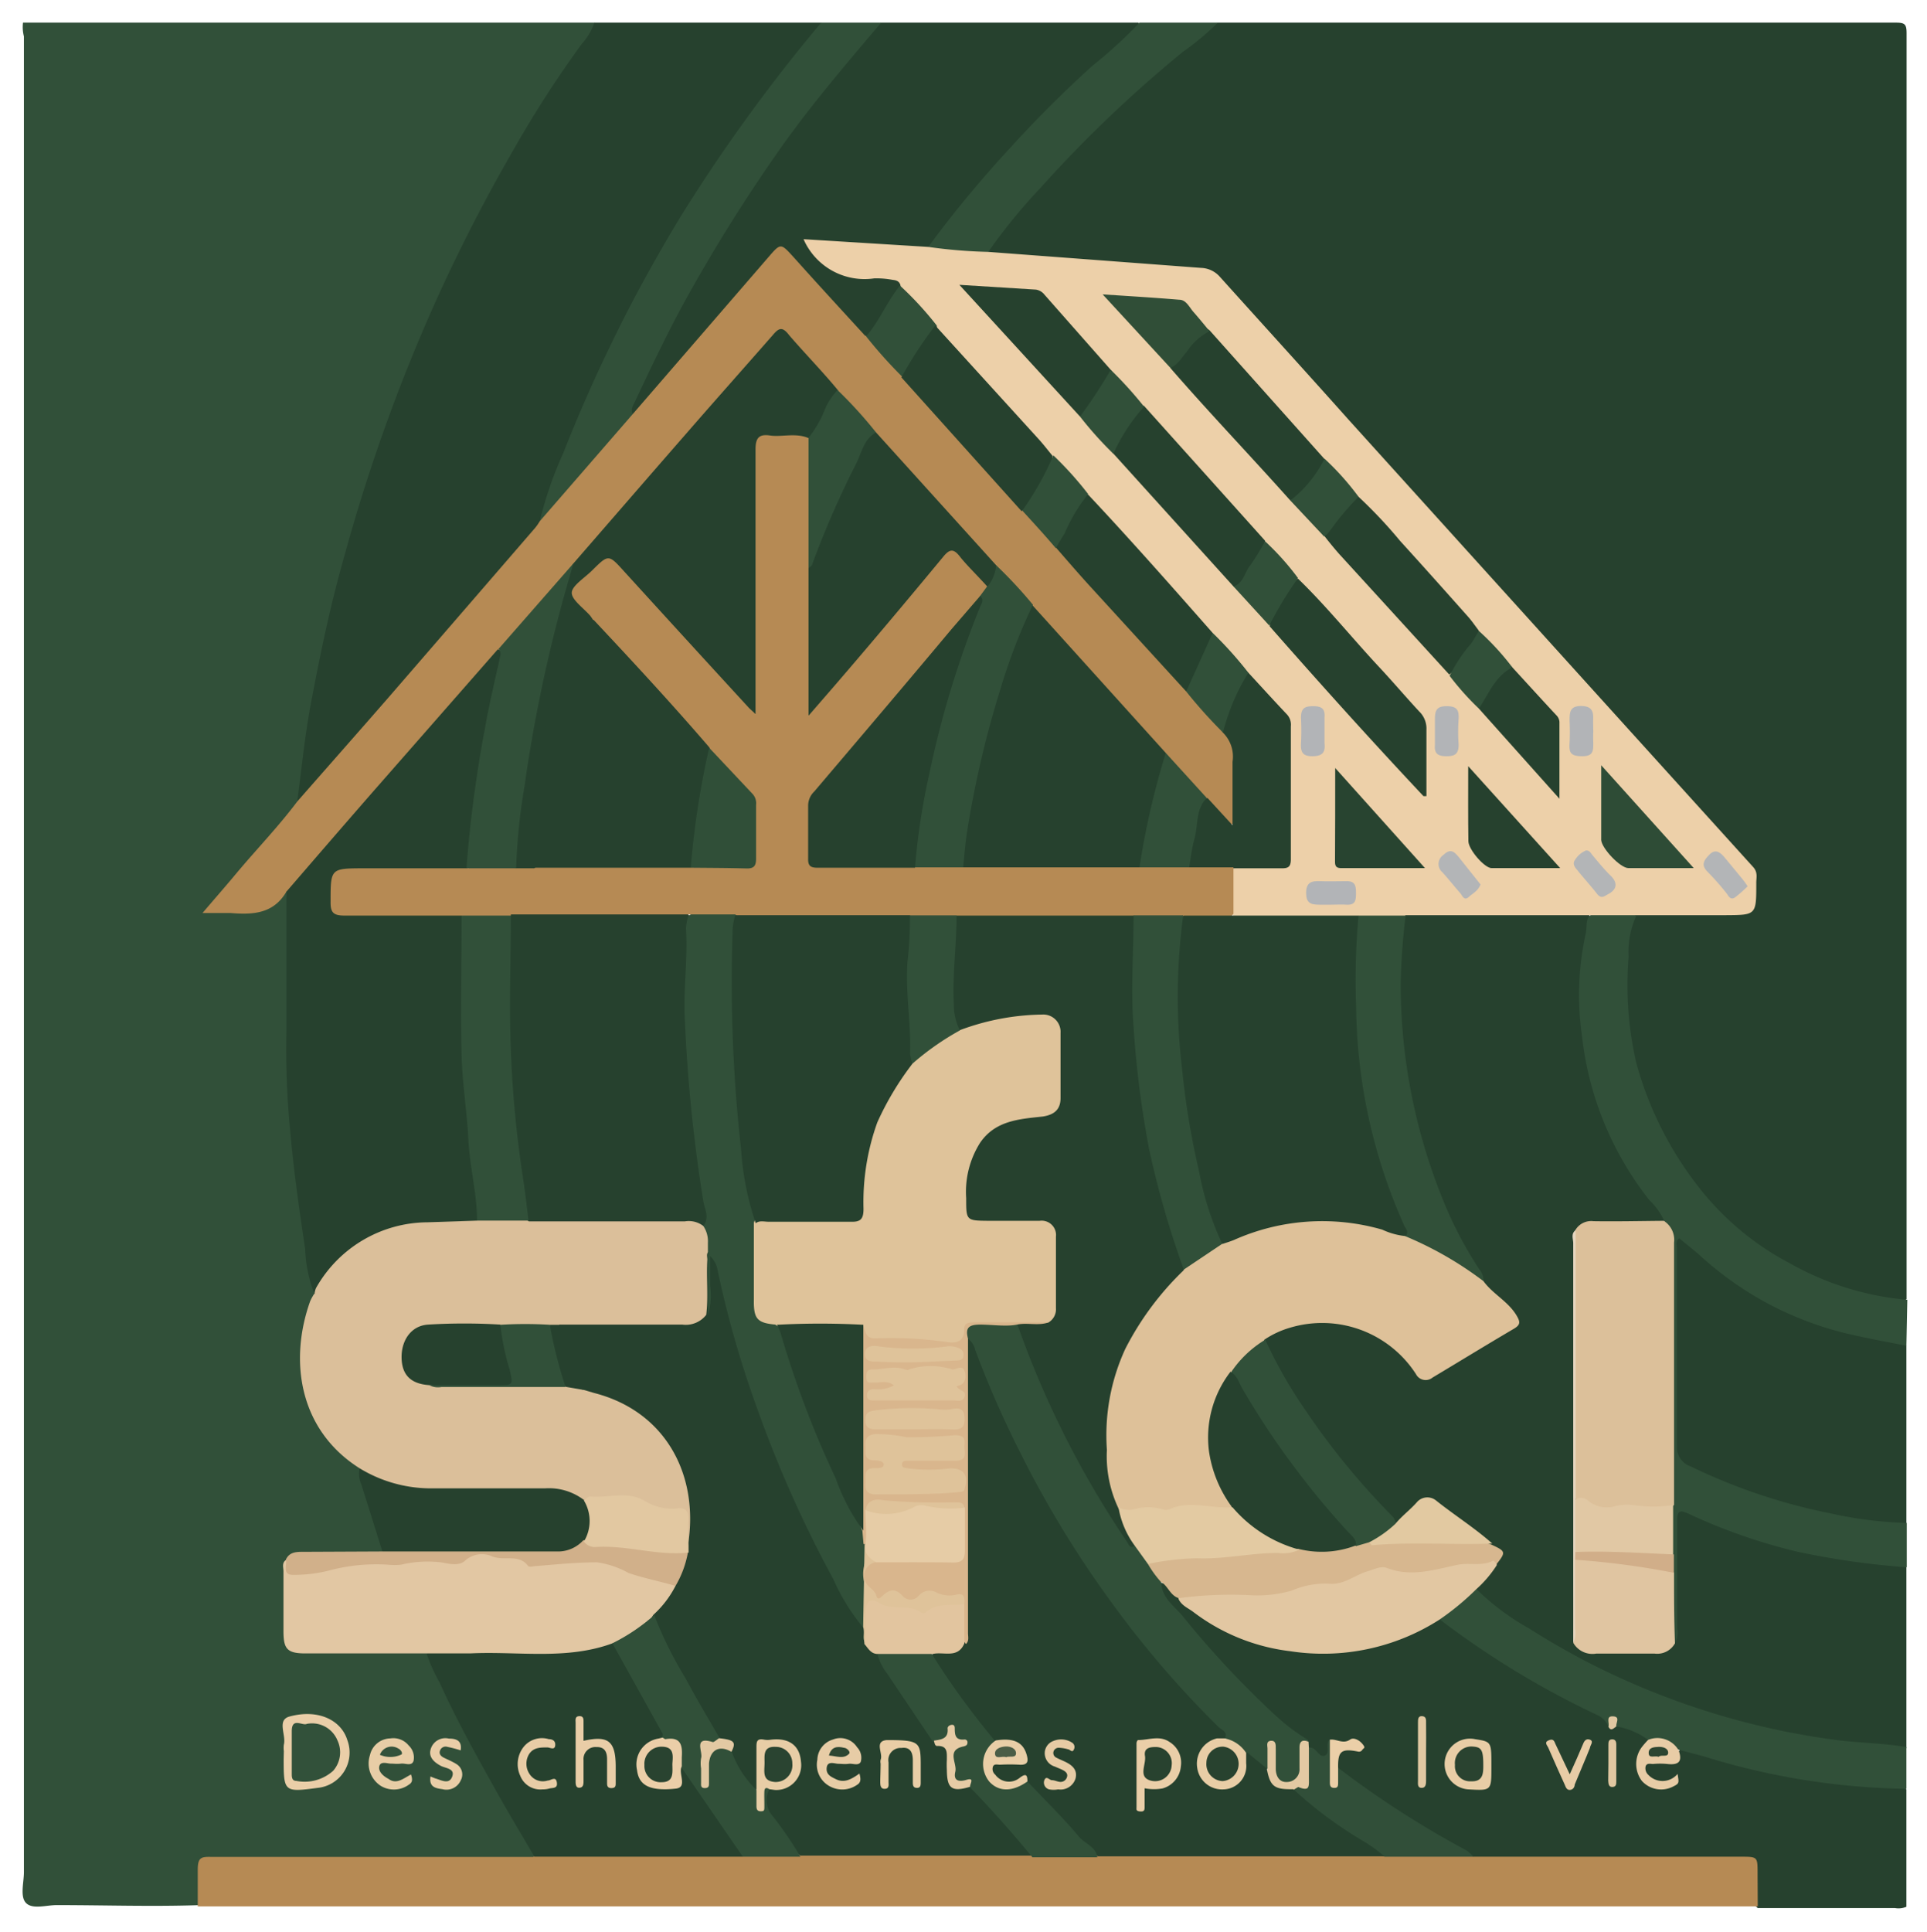 <svg xmlns="http://www.w3.org/2000/svg" viewBox="0 0 104.75 105"><defs><style>.cls-1{fill:#315039;}.cls-2{fill:#26412e;}.cls-3{fill:#b68a54;}.cls-4{fill:#dbbf9a;}.cls-5{fill:#e2c7a3;}.cls-6{fill:#d1b08a;}.cls-7{fill:#eacea8;}.cls-8{fill:#e8cda6;}.cls-9{fill:#e9cda7;}.cls-10{fill:#edd0a9;}.cls-11{fill:#dec199;}.cls-12{fill:#dcc09a;}.cls-13{fill:#e2c7a2;}.cls-14{fill:#d7b78f;}.cls-15{fill:#e0c5a1;}.cls-16{fill:#e2c9a1;}.cls-17{fill:#e6d6c0;}.cls-18{fill:#314f39;}.cls-19{fill:#e8cca6;}.cls-20{fill:#e3c9a3;}.cls-21{fill:#ebcfa8;}.cls-22{fill:#e1c8a2;}.cls-23{fill:#e1c7a1;}.cls-24{fill:#e0c7a1;}.cls-25{fill:#e1c8a4;}.cls-26{fill:#d1ae89;}.cls-27{fill:#e2c8a1;}.cls-28{fill:#ebcea8;}.cls-29{fill:#32513a;}.cls-30{fill:#34523b;}.cls-31{fill:#2e4c36;}.cls-32{fill:#284430;}.cls-33{fill:#304e37;}.cls-34{fill:#b2b4b7;}.cls-35{fill:#b3b5b7;}.cls-36{fill:#e3caa2;}.cls-37{fill:#d9b68d;}.cls-38{fill:#2d4632;}.cls-39{fill:#2a4330;}.cls-40{fill:#e2c59f;}.cls-41{fill:#dfc39a;}.cls-42{fill:#e7cca6;}.cls-43{fill:#e9cda6;}.cls-44{fill:#e6cba5;}.cls-45{fill:#e2c9a3;}.cls-46{fill:#e9cea7;}.cls-47{fill:#304f38;}.cls-48{fill:#294330;}.cls-49{fill:#e6cca6;}.cls-50{fill:#28422f;}.cls-51{fill:#2a4431;}.cls-52{fill:#4b5d46;}</style></defs><g id="Calque_3" data-name="Calque 3"><path class="cls-1" d="M1.25,1.23H32.31c.27.49-.11.81-.34,1.14a79.37,79.37,0,0,0-4.38,6.94A89.11,89.11,0,0,0,20.94,24a94.66,94.66,0,0,0-3.87,15c-.26,1.48-.43,3-.71,4.46a1.52,1.52,0,0,1-.49.91l-4.29,4.95c.62,0,1.2,0,1.78,0a1.61,1.61,0,0,0,1.56-.6c.17-.24.47-.51.83-.16a.78.78,0,0,1,.13.47c-.05,1.65-.06,3.31,0,4.95,0,1.84,0,3.68.12,5.52.13,1.62.3,3.24.47,4.85s.4,3,.65,4.55a4.05,4.05,0,0,0,.16,1.25,1.9,1.9,0,0,1-.21,1,7.56,7.56,0,0,0,.33,5.9,6.27,6.27,0,0,0,1.73,2,1.88,1.88,0,0,1,.58.61c.35,1.23.75,2.45,1.18,3.66.13.36.3.75-.07,1.1a1.33,1.33,0,0,1-.81.16c-1,0-2.11,0-3.16,0-.34,0-.72,0-.92.36a2.22,2.22,0,0,0-.16,1.3c0,.75,0,1.51,0,2.26s.19,1,1,1c1.77,0,3.53,0,5.3,0a2.86,2.86,0,0,1,1.05.09,1.62,1.62,0,0,1,.67.87,94.51,94.51,0,0,0,5.14,9.56c.2.33.48.7,0,1a3.57,3.57,0,0,1-1.26.1h-15c-.26,0-.52,0-.78,0-.5,0-.73.24-.73.74,0,.31,0,.61,0,.92a.86.86,0,0,1-.28.76c-2.6.09-5.2,0-7.8,0-.56,0-1.29.24-1.65-.1s-.13-1.12-.13-1.7q0-49.87,0-99.76A2,2,0,0,1,1.25,1.23Z"/><path class="cls-2" d="M66.2,1.23q18.43,0,36.86,0c.49,0,.58.09.58.58q0,34.39,0,68.79a1,1,0,0,1-1.06.2,17.39,17.39,0,0,1-9.11-4.54,17.92,17.92,0,0,1-5.1-15.73,1.27,1.27,0,0,1,.42-.87,1.91,1.91,0,0,1,1.1-.19h4.68c.51,0,.69-.16.72-.69a2.83,2.83,0,0,0-.85-2.27c-2.52-2.73-5-5.49-7.46-8.25l-5.56-6.14c-2.54-2.83-5.09-5.64-7.63-8.47-1.88-2.08-3.78-4.16-5.65-6.25-.65-.72-1.28-1.46-2-2.12a1.5,1.5,0,0,0-1-.43c-3.57-.31-7.15-.48-10.71-.84a1.33,1.33,0,0,1-.68-.18c-.28-.43,0-.72.26-1a41.19,41.19,0,0,1,3.22-3.76A74,74,0,0,1,64.7,2.15,6.43,6.43,0,0,1,66.2,1.23Z"/><path class="cls-2" d="M103.63,85.19V95a.77.77,0,0,1-.65.19A39.3,39.3,0,0,1,91.77,93a40.76,40.76,0,0,1-11-5.69c-.3-.22-.64-.42-.7-.85.14-.64.73-1,1-1.52s.11-.65-.19-.89c-.92-.74-1.88-1.42-2.81-2.12-.45-.34-.83-.17-1.2.17s-.6.75-1.14.75a6.8,6.8,0,0,1-1.52-1.46,35.86,35.86,0,0,1-5.45-7.71,1.15,1.15,0,0,1-.22-.86,3,3,0,0,1,2.29-1.06A6.23,6.23,0,0,1,77,74.2a.76.76,0,0,0,1.15.2c1.17-.71,2.36-1.38,3.53-2.09.61-.38.62-.57.17-1.11-.28-.32-.61-.59-.91-.89a1.21,1.21,0,0,1-.47-.77,9,9,0,0,0-1-1.61A28.74,28.74,0,0,1,76.16,57.7,26.39,26.39,0,0,1,76,50.94c.07-.48,0-1,.48-1.36a1.33,1.33,0,0,1,.76-.14H85.5a1.38,1.38,0,0,1,.69.11c.47.33.3.81.23,1.23a18.23,18.23,0,0,0,.73,9.32,18.74,18.74,0,0,0,3,5.33c.22.28.55.56.27,1a1.23,1.23,0,0,1-.87.2H86.81c-.4,0-.75.1-.89.53a4.44,4.44,0,0,0-.23,1.53q0,9.53,0,19A3.56,3.56,0,0,0,85.86,89a.72.72,0,0,0,.82.6c1.06,0,2.12,0,3.18,0a.81.81,0,0,0,.86-.49,2.93,2.93,0,0,0,.22-1.24c0-1.65,0-3.3,0-5,0-1,.25-1.17,1.14-.78a33.44,33.44,0,0,0,9.56,2.62c.33,0,.66,0,1,0A1.23,1.23,0,0,1,103.63,85.19Z"/><path class="cls-2" d="M16.16,43.54c.24-1.77.41-3.55.74-5.3C17.42,35.46,18,32.7,18.78,30a95.43,95.43,0,0,1,3.84-11.16A91.13,91.13,0,0,1,27.88,8.2a59.41,59.41,0,0,1,3.75-5.82,3.34,3.34,0,0,0,.68-1.15H44.64c.12.57-.34.85-.62,1.19-1.88,2.31-3.68,4.67-5.32,7.15A82.63,82.63,0,0,0,29.93,27.2a4.61,4.61,0,0,0-.4,1.13A8,8,0,0,1,28,30.4Q23,36.12,18.06,41.84c-.44.5-.93.94-1.36,1.45A.53.53,0,0,1,16.16,43.54Z"/><path class="cls-2" d="M103.63,97.25v6.38a1.09,1.09,0,0,1-.62.07c-2.48,0-5,0-7.46,0-.45-.36-.28-.87-.3-1.32,0-1-.07-1.11-1.14-1.11H81.67a10,10,0,0,1-1.34,0,45.85,45.85,0,0,1-7-4.32,3.53,3.53,0,0,1-.71-.68c-.19-.85,0-1.19.86-1.43a2.75,2.75,0,0,0-.93.26c-.54.81-.54.81-1.45.06a2.6,2.6,0,0,1-.25-.31,41.13,41.13,0,0,1-7.5-7.7c-.23-.29-.74-.61-.26-1.12.56,0,.77.57,1.17.85a11.81,11.81,0,0,0,8,2.77,10.66,10.66,0,0,0,5-1.33,2.34,2.34,0,0,1,.91-.37,1.72,1.72,0,0,1,1,.43,42.8,42.8,0,0,0,7.3,4.43,3.85,3.85,0,0,1,1.18.78.53.53,0,0,0,.44.11c.63.15,1.3.21,1.64.88,0,.36-.3.55-.39.88-.27,1,.15,1.62,1.15,1.63a1.06,1.06,0,0,1-.86-.29.67.67,0,0,1-.26-.75.51.51,0,0,1,.62-.35A1.4,1.4,0,0,0,91.38,95a7.11,7.11,0,0,1,2.46.51,37.56,37.56,0,0,0,7.2,1.32c.65,0,1.31.15,2,.14A.79.79,0,0,1,103.63,97.25Z"/><path class="cls-2" d="M47.9,1.23h14c.12.51-.29.71-.57,1-1.54,1.35-3.1,2.69-4.53,4.16a80.1,80.1,0,0,0-5.62,6.45,2.5,2.5,0,0,1-.85.83,14,14,0,0,1-3.23-.13,22.82,22.82,0,0,1-2.85-.24,2.75,2.75,0,0,0,2.49,1.58,7.7,7.7,0,0,1,1.27,0c.39.06.81.1,1,.56a6.15,6.15,0,0,1-1.9,2.92c-.47,0-.73-.3-1-.59-1-1.17-2.09-2.3-3.12-3.47-.54-.62-.61-.63-1.12,0-2.25,2.67-4.61,5.24-6.88,7.89-.17.19-.33.41-.63.41-.44-.32-.17-.68,0-1a69,69,0,0,1,3.43-6.75A80.17,80.17,0,0,1,44.63,4.7c.83-1,1.69-2,2.57-3A3.38,3.38,0,0,1,47.9,1.23Z"/><path class="cls-2" d="M103.63,73.14v9.64a1.13,1.13,0,0,1-1,.27,33.46,33.46,0,0,1-10.64-3,1.54,1.54,0,0,1-1-1.58c0-3.44,0-6.89,0-10.34a4.17,4.17,0,0,1,0-.5c.06-.5.28-.63.71-.36a8.13,8.13,0,0,1,1,.83,17.65,17.65,0,0,0,6.93,3.83,25.88,25.88,0,0,0,3.38.78A.77.77,0,0,1,103.63,73.14Z"/><path class="cls-1" d="M103.63,73.14c-.9-.18-1.8-.34-2.69-.54a18.12,18.12,0,0,1-8.46-4.3c-.38-.35-.79-.66-1.2-1-.22.17-.12.4-.12.59,0,3.57,0,7.13,0,10.7a1.09,1.09,0,0,0,.75,1.11,31.53,31.53,0,0,0,7.55,2.54,21.84,21.84,0,0,0,4.19.53v2.41a43.94,43.94,0,0,1-5.92-.84,31,31,0,0,1-5.92-2.06c-.57-.27-.64-.12-.64.4,0,1.93,0,3.86,0,5.8a1.3,1.3,0,0,1-.11.82.75.75,0,0,1-.32-.74c0-1,0-2,0-3a7.79,7.79,0,0,1,0-1.08,20,20,0,0,1,0-2.68c-.09-2.19,0-4.38,0-6.57,0-1.82,0-3.63,0-5.45a10.32,10.32,0,0,0-.27-3.41,3.54,3.54,0,0,0-.81-1.14A17.49,17.49,0,0,1,86,56.32a15.37,15.37,0,0,1,.19-5.53c.09-.34,0-.71.19-1a2.52,2.52,0,0,1,2.56,0,4.69,4.69,0,0,0-.41,2.2,18.89,18.89,0,0,0,.41,5.75,19.09,19.09,0,0,0,3.74,7.2,15.28,15.28,0,0,0,4.58,3.7,15.73,15.73,0,0,0,6.42,2Z"/><path class="cls-1" d="M47.9,1.23c-2,2.36-4,4.69-5.76,7.24a88.89,88.89,0,0,0-5.06,8.17c-.92,1.7-1.75,3.45-2.57,5.2-.09.2-.25.41-.11.66s-.08.52-.25.72c-1.35,1.58-2.71,3.14-4.06,4.71-.2.22-.38.51-.75.4a21.13,21.13,0,0,1,1.28-3.71,83.53,83.53,0,0,1,6.44-12.95A91.37,91.37,0,0,1,44.64,1.23Z"/><path class="cls-1" d="M89.59,94.56a4,4,0,0,0-1.73-.73c-.15-.12-.29,0-.43,0a1.17,1.17,0,0,0-.56-.6A47.24,47.24,0,0,1,78.25,88c.22-.75,1-1,1.46-1.51.12-.13.29-.33.53-.14a13.27,13.27,0,0,0,2.86,2.14,40.15,40.15,0,0,0,7.38,3.71,41.13,41.13,0,0,0,9.29,2.36c1.29.17,2.58.17,3.86.39v2.27a38.8,38.8,0,0,1-11-1.76l-1.37-.36A10.48,10.48,0,0,0,89.59,94.56Z"/><path class="cls-1" d="M50.46,13.42A61.71,61.71,0,0,1,54.9,8.05a63.54,63.54,0,0,1,4.5-4.49,24.36,24.36,0,0,0,2.54-2.33H66.2a14.26,14.26,0,0,1-1.89,1.58,69.29,69.29,0,0,0-7.74,7.39,30.77,30.77,0,0,0-2.85,3.49.21.21,0,0,1,0,.06A4.21,4.21,0,0,1,50.46,13.42Z"/><path class="cls-3" d="M29.34,28.33,34.4,22.5,41.75,14c.7-.81.68-.8,1.41,0,1.27,1.42,2.57,2.83,3.86,4.24.69.22,1,.87,1.5,1.31.26.23.42.55.67.8,2.2,2.38,4.4,4.76,6.51,7.22.68.61,1.23,1.34,1.86,2l4.51,5c.86.95,1.7,1.9,2.57,2.83q1,1.2,2.13,2.34a1.82,1.82,0,0,1,.57,1.46c0,.94,0,1.87,0,2.81,0,.31,0,.65-.34.78s-.52-.13-.72-.32a3.7,3.7,0,0,1-.73-.85c-.77-.85-1.54-1.71-2.33-2.55-2-2.24-4-4.42-6-6.66A15.39,15.39,0,0,1,56,33c-.68-.7-1.29-1.46-2-2.15-2.16-2.41-4.37-4.78-6.49-7.23-.76-.74-1.42-1.56-2.15-2.32l-2.47-2.73c-.34-.38-.55-.37-.89,0l-6.85,7.83c-1.26,1.44-2.51,2.88-3.79,4.3s-2.33,2.66-3.48,4a8,8,0,0,1-.64.66C25.08,38,22.84,40.47,20.63,43c-1.46,1.67-2.9,3.35-4.39,5-.19.2-.34.47-.67.46-.71,1.22-1.85,1.26-3.05,1.16-.45,0-.89,0-1.51,0,.68-.8,1.28-1.48,1.86-2.18,1.09-1.3,2.27-2.52,3.29-3.88,1.64-1.87,3.29-3.74,4.93-5.62q4-4.62,8-9.25A3,3,0,0,0,29.34,28.33Z"/><path class="cls-4" d="M19.55,79.8c-3.31-2.09-3.84-5.86-2.69-9.08a2.61,2.61,0,0,1,.24-.43.88.88,0,0,1,.12-.8,6.74,6.74,0,0,1,5.24-3.28,16.56,16.56,0,0,1,3.59-.14,22.77,22.77,0,0,1,2.74,0c2.85-.08,5.69,0,8.53,0a1.36,1.36,0,0,1,1.06.45,1.18,1.18,0,0,1,.31,1c-.14,1.31,0,2.62-.09,3.93a1.16,1.16,0,0,1-1.19.82c-2.29,0-4.58.07-6.87,0-.22,0-.44,0-.66,0a14.48,14.48,0,0,1-2.55,0c-1.2.07-2.39,0-3.59,0s-1.57.45-1.62,1.35.39,1.21,1.43,1.4a17.53,17.53,0,0,0,4.34.13c.92,0,1.83-.07,2.74,0,.38-.08.73.15,1.11.13a7.49,7.49,0,0,1,4.6,2.66,8,8,0,0,1,1.48,5.4c0,.26,0,.58-.44.59-.32-.29-.26-.69-.25-1.05s-.16-.67-.62-.66a2.25,2.25,0,0,1-1-.24,6.67,6.67,0,0,0-3.85-.34,6.58,6.58,0,0,0-3-.41h-5a8.52,8.52,0,0,1-3.23-.66A1.31,1.31,0,0,1,19.55,79.8Z"/><path class="cls-3" d="M95.55,103.61l-.78,0H11.53l-.78,0c0-.66,0-1.33,0-2s.2-.7.73-.69H23l6,0c.31-.34.73-.28,1.13-.27,3.32,0,6.64-.06,10,0a.78.78,0,0,0,.21,0q1.59,0,3.18,0c3.06-.09,6.12,0,9.18,0,1.13,0,2.26,0,3.39,0s2.39,0,3.59,0,2.45,0,3.68,0c3.42,0,6.84,0,10.26,0a6.2,6.2,0,0,0,1.61,0c1.23,0,2.46,0,3.68,0a3.12,3.12,0,0,1,1.17.26l14.55,0c.91,0,.91,0,.91.9Z"/><path class="cls-2" d="M25.93,66.34l-2.69.09A7,7,0,0,0,17.18,70a.94.94,0,0,0-.08.34,7.45,7.45,0,0,1-.51-2.46c-.33-2.18-.64-4.37-.83-6.56A46.68,46.68,0,0,1,15.57,56c0-2.4,0-4.79,0-7.19a2.11,2.11,0,0,0,0-.35c1.57-1.82,3.14-3.64,4.73-5.46l6.76-7.71c.53.19.32.62.26.94-.22,1.16-.5,2.3-.71,3.46-.37,2-.58,3.95-.83,5.93a3.05,3.05,0,0,1-.41,1.69,1.57,1.57,0,0,1-1,.19H19.2c-.82,0-.91.12-.91,1s.09,1,.9,1c1.65,0,3.29,0,4.94,0a1.39,1.39,0,0,1,1,.23,1.45,1.45,0,0,1,.23,1c0,1.68,0,3.36,0,5a60.3,60.3,0,0,0,.67,8.38c.06.42.08.84.15,1.26A1,1,0,0,1,25.93,66.34Z"/><path class="cls-2" d="M40.38,100.91H29.05c-.72-1.24-1.46-2.46-2.16-3.72-1.05-1.88-2.1-3.77-3-5.76a8.52,8.52,0,0,1-.69-1.54c.24-.36.62-.31,1-.31,1.6,0,3.2,0,4.8,0a14.25,14.25,0,0,0,4.11-.5.93.93,0,0,1,.74.58c.69,1.38,1.49,2.71,2.22,4.07.13.25.26.51,0,.78s-.38.17-.58.26a1.18,1.18,0,1,0,1.05,2.11.37.37,0,0,0,.21-.33c0-.21,0-.43.17-.6.43-.13.6.22.76.48.71,1.22,1.58,2.34,2.37,3.51C40.26,100.23,40.53,100.51,40.38,100.91Z"/><path class="cls-5" d="M33.3,89.31c-2.52.93-5.16.42-7.74.55-.77,0-1.55,0-2.33,0l-6.63,0c-1,0-1.19-.25-1.19-1.21s0-2.17,0-3.25c0-.22-.11-.48.17-.64a1.09,1.09,0,0,0,1.27.41,15.87,15.87,0,0,1,3.54-.48c1.39.08,2.77-.28,4.15-.07a1.59,1.59,0,0,0,.93-.21,2.27,2.27,0,0,1,1.79,0,.86.86,0,0,0,.81,0,.33.33,0,0,1,.4,0,2.46,2.46,0,0,0,2.28.25,7.66,7.66,0,0,1,3.92.64,9.16,9.16,0,0,0,1.42.41,1,1,0,0,1,.69.31c.15.89-.52,1.33-1,1.86-.48.32-.82.8-1.34,1.08A2,2,0,0,1,33.3,89.31Z"/><path class="cls-2" d="M19.55,79.8a7.45,7.45,0,0,0,3.79,1.09c2.09,0,4.19,0,6.29,0a3.14,3.14,0,0,1,2.11.63,1.44,1.44,0,0,1,.44,1.85,2.85,2.85,0,0,1-.37.6,1.69,1.69,0,0,1-1.48.67,17.3,17.3,0,0,0-1.86-.11c-1.11.06-2.23-.43-3.32.08a1.18,1.18,0,0,1-.56,0c-.94-.07-1.88,0-2.81,0-.35,0-.73.06-1-.31l-1.14-3.63A1.37,1.37,0,0,1,19.55,79.8Z"/><path class="cls-6" d="M20.82,84.32l9.59,0a1.86,1.86,0,0,0,1.3-.61,13.07,13.07,0,0,1,3.36.24,5.54,5.54,0,0,0,1.41.07,1.52,1.52,0,0,1,.89.17,1.53,1.53,0,0,1-.66,2c-.84-.25-1.7-.41-2.54-.7a5,5,0,0,0-1.71-.58c-1.09,0-2.18.11-3.28.2-.17,0-.37.08-.47,0-.51-.69-1.33-.24-2-.54a1.36,1.36,0,0,0-1.45.27c-.31.27-.83.16-1.23.08a6.18,6.18,0,0,0-2.23.12,3.29,3.29,0,0,1-.7,0,9.87,9.87,0,0,0-3.19.31,7.62,7.62,0,0,1-2,.24c-.57,0-.3-.52-.37-.83.18-.38.5-.42.88-.42Z"/><path class="cls-7" d="M15.43,95.17a1.36,1.36,0,0,1,0-.35c.14-.52-.4-1.34.31-1.53,1.54-.42,2.8.18,3.14,1.28a1.93,1.93,0,0,1-1.62,2.6c-1.81.24-1.84.22-1.84-1.57Z"/><path class="cls-8" d="M22.34,96.44c.09.26.09.43-.11.55a1.38,1.38,0,0,1-1.53.07,1.45,1.45,0,0,1-.59-1.67,1.16,1.16,0,0,1,1.11-.91,1.07,1.07,0,0,1,1,.39.89.89,0,0,1,.26.83c-.1.31-.45.12-.68.15s-.38,0-.56,0-.55-.15-.62.14.21.54.5.69C21.55,97,21.92,96.66,22.34,96.44Z"/><path class="cls-9" d="M23.4,96.55l.25.1c.33.09.76.36.93-.09s-.36-.45-.62-.59-.67-.41-.56-.86a.83.83,0,0,1,1-.62c.32,0,.74.06.64.64a6.38,6.38,0,0,0-.72-.19.32.32,0,0,0-.4.2c-.07.19.05.31.21.39s.47.21.69.35a.66.66,0,0,1,.23.87.85.85,0,0,1-1,.49C23.7,97.19,23.31,97.14,23.4,96.55Z"/><path class="cls-10" d="M50.46,13.42a27.38,27.38,0,0,0,3.26.27l11.57.87a1.42,1.42,0,0,1,1,.46c2.34,2.6,4.69,5.18,7,7.77q11,12.17,22,24.32c.29.31.17.61.18.91,0,1.72,0,1.71-1.7,1.72l-5,0H76.41c-.45.43-1,.24-1.53.27a7.37,7.37,0,0,1-1,0c-2,.08-4.06,0-6.09,0a1,1,0,0,1-.73-.21,3.59,3.59,0,0,1-.11-2.58c.36-.47.89-.34,1.37-.35,1.76,0,1.6.15,1.6-1.59s0-3.54,0-5.3a2,2,0,0,0-.54-1.4,16.87,16.87,0,0,1-1.52-1.75c-.68-.76-1.34-1.55-2-2.28C63.52,32,61.25,29.52,59,27c-.59-.72-1.25-1.39-1.87-2.1-2.11-2.36-4.27-4.69-6.35-7.08-.59-.53-1-1.2-1.6-1.74a1.1,1.1,0,0,1-.23-.57c-.06-.23-.23-.28-.43-.3a4.69,4.69,0,0,0-1-.08A3.62,3.62,0,0,1,43.68,13Z"/><path class="cls-11" d="M80.64,69.63c.51.7,1.33,1.09,1.79,1.85.23.38.22.53-.16.75-1.48.87-2.93,1.76-4.4,2.64a.59.59,0,0,1-.9-.19,6.07,6.07,0,0,0-6.85-2.52,5,5,0,0,0-1.39.65,1.31,1.31,0,0,1-.59.77A6,6,0,0,0,67,74.74a15,15,0,0,0-.67,1.4,5.57,5.57,0,0,0,.39,4.9c.16.29.45.57.19,1a1.24,1.24,0,0,1-.88.14c-1.54-.07-3.05.17-4.58.19a1.47,1.47,0,0,1-.73-.21,1.44,1.44,0,0,1-.57-1A14.83,14.83,0,0,1,60,76a11.7,11.7,0,0,1,2.84-5.84,8.88,8.88,0,0,1,1.28-1.32,15.73,15.73,0,0,1,2.37-1.49,9.88,9.88,0,0,1,3.61-1.17,12.07,12.07,0,0,1,5.24.36,5.13,5.13,0,0,1,1,.39A11.52,11.52,0,0,1,80,68.83,2.4,2.4,0,0,1,80.64,69.63Z"/><path class="cls-12" d="M90.44,66.35A1.22,1.22,0,0,1,91,67.53c0,4.75,0,9.51,0,14.26a1.53,1.53,0,0,1-1.44.38,6.3,6.3,0,0,0-1.89,0,2.46,2.46,0,0,1-2.12-.81V67.5a1.09,1.09,0,0,1,.07-.62,1,1,0,0,1,1-.51C87.89,66.39,89.16,66.36,90.44,66.35Z"/><path class="cls-1" d="M80.64,69.63a19.22,19.22,0,0,0-4.24-2.44,12.39,12.39,0,0,1-1.64-3.88,35.14,35.14,0,0,1-1.32-12.24,1.76,1.76,0,0,1,.41-1.31h2.56a35.79,35.79,0,0,0-.27,3.72,31.22,31.22,0,0,0,2.41,12,21.56,21.56,0,0,0,1.85,3.49A.94.94,0,0,1,80.64,69.63Z"/><path class="cls-13" d="M80.24,86.38a14.29,14.29,0,0,1-2,1.65,11.73,11.73,0,0,1-8.11,1.71,10.82,10.82,0,0,1-5.26-2.13c-.29-.22-.65-.35-.81-.72.06-.42.41-.42.7-.41,1.2,0,2.4-.15,3.6,0,1,.1,2-.43,3-.52A9.54,9.54,0,0,0,74.56,85,1.11,1.11,0,0,1,75.4,85a6.58,6.58,0,0,0,3.68-.14c.61-.13,1.22,0,1.82-.18a.36.36,0,0,1,.46.39A6.29,6.29,0,0,1,80.24,86.38Z"/><path class="cls-14" d="M81.36,85c-.06-.06-.17-.2-.19-.18-.61.32-1.27.1-1.91.22-1.26.26-2.54.69-3.86.18-.32-.13-.69.07-1,.16-.73.19-1.32.78-2.19.69a4.55,4.55,0,0,0-2,.38,6.71,6.71,0,0,1-2.22.25,21.3,21.3,0,0,0-3.91.16c-.46-.14-.58-.64-.94-.87-.56-.17-.93-.46-.74-1.12a6.36,6.36,0,0,1,2.79-.49,5.9,5.9,0,0,0,1.11,0,21.73,21.73,0,0,1,3.23-.22,6,6,0,0,0,1-.15,8.68,8.68,0,0,0,3-.16c.32,0,.61-.26,1-.17,1.67-.06,3.34,0,5,0a3.77,3.77,0,0,1,1.59.29C81.85,84.31,81.86,84.36,81.36,85Z"/><path class="cls-1" d="M74.43,83.82l-.72.21a14.65,14.65,0,0,1-2.47-2.69,43.52,43.52,0,0,1-4-5.94,1.65,1.65,0,0,1-.3-.85,5.88,5.88,0,0,1,1.84-1.74,25,25,0,0,0,2.2,3.86,39.9,39.9,0,0,0,4.75,5.78,1.33,1.33,0,0,1,.17.38C75.71,83.64,75.06,83.72,74.43,83.82Z"/><path class="cls-15" d="M91,85.48c0,1.28,0,2.55.05,3.83a1.1,1.1,0,0,1-1.11.56c-1.06,0-2.12,0-3.17,0a1.2,1.2,0,0,1-1.24-.57c.07-1.49,0-3,0-4.47a.44.44,0,0,1,.47-.24A32.74,32.74,0,0,1,90.1,85,1.29,1.29,0,0,1,91,85.48Z"/><path class="cls-16" d="M74.43,83.82a6.35,6.35,0,0,0,1.42-1c.36-.44.83-.78,1.2-1.21a.75.75,0,0,1,1-.07c1,.8,2.1,1.49,3.07,2.35-2.18.08-4.36-.1-6.53.09C74.56,84,74.49,83.88,74.43,83.82Z"/><path class="cls-17" d="M85.62,84.77v3.77a1.32,1.32,0,0,1-.1.76c0-3,0-6,0-9q0-6.36,0-12.73c0-.23-.14-.52.13-.71q0,7.31,0,14.62a.7.7,0,0,1,.28.61,11.23,11.23,0,0,1-.06,2.17A.75.75,0,0,1,85.62,84.77Z"/><path class="cls-1" d="M62.4,85a5.8,5.8,0,0,0,.73,1c0,.84.73,1.3,1.19,1.87a51.2,51.2,0,0,0,5.09,5.43,10.67,10.67,0,0,0,1.72,1.28c-.26.16-.26.42-.26.69a4.08,4.08,0,0,1,0,.92.83.83,0,0,1-.93.77.82.82,0,0,1-.79-.85,4.64,4.64,0,0,1,0-.53.7.7,0,0,1-.1.47c-.33.26-.57,0-.82-.14s-.31-.36-.53-.46a5.6,5.6,0,0,0-1.16-1c-.11-.3-.39-.46-.61-.67A56.85,56.85,0,0,1,55.65,79.93a37.59,37.59,0,0,1-2.88-6.6c-.09-.3-.38-.49-.38-.83,0-.52.25-.71.74-.71.66,0,1.31,0,2,0,.4.11.51.46.63.79a52.65,52.65,0,0,0,4.54,9.11c.31.5.57,1,.89,1.53a1.5,1.5,0,0,0,.61.66C62.11,84.22,62.47,84.51,62.4,85Z"/><path class="cls-18" d="M80.09,100.91H75.26a19.15,19.15,0,0,1-4.78-3.13.55.55,0,0,1-.24-.62,1.28,1.28,0,0,0,.65-1.43.74.74,0,0,1,.26-.75h.07c.35,0,.48.57.8.43s0-.63.26-.87c.36.28.26.66.23,1s0,.56,0,.84c0-.13.09-.25.23-.3a52.11,52.11,0,0,0,7,4.5A2.63,2.63,0,0,1,80.09,100.91Z"/><path class="cls-19" d="M89.59,94.56a1.33,1.33,0,0,1,1.66.57c.22.61,0,.81-.62.74a4,4,0,0,0-.77,0c-.15,0-.36-.07-.41.15a.49.49,0,0,0,.16.45,1.06,1.06,0,0,0,1.58-.06c.09.52.09.52-.27.7a1.41,1.41,0,0,1-1.67-.32,1.53,1.53,0,0,1,0-1.84A4.78,4.78,0,0,1,89.59,94.56Z"/><path class="cls-8" d="M81.07,95.92v.15c0,1.25,0,1.25-1.25,1.18a1.38,1.38,0,1,1,.36-2.73C81.07,94.66,81.07,94.66,81.07,95.92Z"/><path class="cls-20" d="M71.15,95c0,.52,0,1,0,1.55s.07.83-.58.57c0,0-.15.09-.23.14-.4.4-.81.26-1.18,0s-.58-.63-.26-1.09c0-.37,0-.75,0-1.13,0-.16-.09-.42.2-.43s.24.28.25.46c0,.35,0,.71,0,1.06s.16.74.6.72a.69.69,0,0,0,.69-.74c0-.38,0-.76,0-1.13s.18-.44.49-.32Z"/><path class="cls-19" d="M85.33,96.43c.29-.64.5-1.11.7-1.59.07-.19.17-.38.4-.29s0,.32,0,.44c-.26.66-.55,1.31-.83,2,0,.13-.09.28-.26.29s-.23-.15-.28-.28c-.3-.66-.6-1.33-.89-2-.05-.13-.25-.3,0-.41s.31,0,.39.21Z"/><path class="cls-21" d="M72.74,96.11c0,.24,0,.47,0,.71s0,.36-.23.35-.22-.19-.22-.36c0-.75,0-1.51,0-2.26.36-.06.7.26,1.09,0,.18-.14.49,0,.68.23s.08.21,0,.31a.21.21,0,0,1-.22.11C72.88,95,72.72,95.2,72.74,96.11Z"/><path class="cls-22" d="M77.52,95.2c0,.51,0,1,0,1.55,0,.18,0,.42-.24.42s-.2-.23-.2-.38V93.61c0-.16,0-.36.23-.34s.21.21.21.37C77.53,94.16,77.52,94.68,77.52,95.2Z"/><path class="cls-23" d="M87.43,95.84c0-.33,0-.66,0-1,0-.14,0-.3.19-.31s.24.12.24.28v2c0,.15,0,.3-.21.31s-.22-.19-.23-.35Z"/><path class="cls-24" d="M87.43,93.85c.08-.19-.17-.59.25-.57s.15.35.18.55C87.72,93.92,87.58,94.12,87.43,93.85Z"/><path class="cls-1" d="M48.92,15.52a18.37,18.37,0,0,1,2,2.17.76.76,0,0,1-.14.59c-.44.61-.82,1.25-1.2,1.9a.58.58,0,0,1-.5.33,25.08,25.08,0,0,1-2-2.23C47.8,17.46,48.22,16.39,48.92,15.52Z"/><path class="cls-25" d="M85.63,84.35V81.5a.56.56,0,0,1,.71.07,1.6,1.6,0,0,0,1.45.29,2.66,2.66,0,0,1,1-.06,7.44,7.44,0,0,0,2.16,0v2.69a1.28,1.28,0,0,1-1.3.27,23.38,23.38,0,0,0-3-.12A1.46,1.46,0,0,1,85.63,84.35Z"/><path class="cls-26" d="M85.63,84.35c1.79-.07,3.58.06,5.36.13v1a43.83,43.83,0,0,0-5.37-.71Z"/><path class="cls-2" d="M31.18,30.61c2.06-2.37,4.11-4.74,6.18-7.11C38.89,21.74,40.44,20,42,18.22c.33-.39.52-.5.9,0,.86,1,1.84,2,2.66,3a4.55,4.55,0,0,1-1.62,2.71c-.5,0-1,0-1.49,0-1,0-1,0-1,1,0,4,0,7.92,0,11.89,0,.4,0,.8,0,1.2s0,.67-.34.79-.54-.13-.73-.34c-1.08-1.22-2.21-2.39-3.29-3.6S34.63,32.34,33.5,31c-.3-.36-.61-.41-.94,0-.11.12-.23.23-.35.34-.82.82-.82.82-.11,1.73a.74.74,0,0,1,.24.7.63.63,0,0,1-.29.2c-1,.35-1.15.56-1.14,1.58a5.6,5.6,0,0,1-.52,2.37,3.51,3.51,0,0,0-.31,2.39,1,1,0,0,1-.09.89,4.19,4.19,0,0,0-.64,2.75,11.65,11.65,0,0,0-.14,2.95.45.45,0,0,1-.19.43.88.88,0,0,1-1,0,1.17,1.17,0,0,1-.26-1.06c.22-2.12.55-4.24.87-6.35a79.23,79.23,0,0,1,1.78-7.76A5.89,5.89,0,0,1,31.18,30.61Z"/><path class="cls-2" d="M56.1,32.87l7.27,8.05a1.1,1.1,0,0,1,0,.89c-.43,1.52-.77,3.06-1.06,4.62a1.4,1.4,0,0,1-.47.92,1.43,1.43,0,0,1-.76.13q-4,0-8,0a1.48,1.48,0,0,1-.75-.11.88.88,0,0,1-.32-.95,48.83,48.83,0,0,1,3.37-12.89C55.58,33.24,55.67,32.88,56.1,32.87Z"/><path class="cls-2" d="M47.62,23.5l6.53,7.22A.85.85,0,0,1,53.78,32c-.54.05-.77-.37-1.05-.7-.94-1.11-.93-1.11-1.85,0-2,2.34-4,4.66-6,7l-.14.16c-.24.22-.47.55-.83.41s-.3-.51-.3-.81c0-2.17,0-4.34,0-6.51a1.67,1.67,0,0,1,.1-.63c.61-1.29,1-2.68,1.65-4,.48-.95.89-1.92,1.4-2.85C47,23.76,47.09,23.3,47.62,23.5Z"/><path class="cls-1" d="M53.67,31.89a2.1,2.1,0,0,0,.48-1.17,24.72,24.72,0,0,1,2,2.15,31,31,0,0,0-1.81,4.72,53.83,53.83,0,0,0-1.77,7.61c-.1.65-.15,1.31-.22,2-.34.47-.85.3-1.29.32a2.34,2.34,0,0,1-1.17-.13.87.87,0,0,1-.3-.94A53.1,53.1,0,0,1,52,35.84c.38-1.11.85-2.19,1.2-3.31A.63.63,0,0,1,53.67,31.89Z"/><path class="cls-1" d="M31.18,30.61a81,81,0,0,0-2.67,12.13,32.77,32.77,0,0,0-.45,4.42,2.81,2.81,0,0,1-2.7,0,68.86,68.86,0,0,1,1-7.58c.23-1.32.55-2.62.83-3.92a.39.39,0,0,0-.09-.39Z"/><path class="cls-2" d="M67.86,36.56c.7.76,1.39,1.52,2.1,2.27a.82.82,0,0,1,.21.64c0,2.4,0,4.8,0,7.21,0,.39-.1.52-.5.51-.87,0-1.74,0-2.61,0a2.89,2.89,0,0,1-2.37.12c-.26-.2-.23-.49-.2-.77A17,17,0,0,1,65,44c.09-.32.21-.65.65-.62L67,44.85c0-1.27,0-2.36,0-3.45a1.83,1.83,0,0,0-.53-1.59.73.73,0,0,1-.08-.67,11,11,0,0,1,.92-2.21C67.44,36.73,67.56,36.51,67.86,36.56Z"/><path class="cls-2" d="M59.15,26.88c2.31,2.46,4.55,5,6.77,7.52a5.42,5.42,0,0,1-1.44,3.18l-5.23-5.72c-.63-.69-1.24-1.4-1.86-2.11a.73.73,0,0,1,.08-.61c.34-.65.67-1.3,1.06-1.92C58.66,27,58.82,26.77,59.15,26.88Z"/><path class="cls-2" d="M49,20.51a21.65,21.65,0,0,1,1.84-2.82l5.66,6.22c.25.28.48.58.72.87a4.06,4.06,0,0,1-1.69,3Z"/><path class="cls-1" d="M47.62,23.5c-.68.38-.79,1.14-1.1,1.74a50.38,50.38,0,0,0-2.37,5.43c0,.08-.13.14-.19.21-.32-.19-.32-.5-.32-.81,0-1.83,0-3.66,0-5.48,0-.31,0-.62.32-.81a5.88,5.88,0,0,0,.9-1.58,3.53,3.53,0,0,1,.67-1A23.84,23.84,0,0,1,47.62,23.5Z"/><path class="cls-1" d="M65.6,43.37c-.62.62-.46,1.47-.67,2.22-.14.51-.2,1-.29,1.57a2.81,2.81,0,0,1-2.7,0,43,43,0,0,1,1.43-6.24Z"/><path class="cls-1" d="M64.48,37.58l1.44-3.18a20.91,20.91,0,0,1,1.94,2.16,11.54,11.54,0,0,0-1.38,3.25A26.32,26.32,0,0,1,64.48,37.58Z"/><path class="cls-1" d="M55.57,27.75a16.14,16.14,0,0,0,1.69-3,18.77,18.77,0,0,1,1.89,2.1A9.1,9.1,0,0,0,57.87,29c-.18.26-.32.53-.48.79C56.79,29.08,56.18,28.42,55.57,27.75Z"/><path class="cls-2" d="M36.71,86.21a5.48,5.48,0,0,0,.69-1.87c-.09-.14-.11-.27,0-.38.61-3.79-1.21-7.25-5.09-8.25l-.61-.18c-1.07-.36-1.06-1.38-1.32-2.22-.13-.41-.37-.9.05-1.32,2.22,0,4.44,0,6.66,0a1.41,1.41,0,0,0,1.3-.53c.12-1,0-2,.06-3,0-.16-.08-.39.12-.44s.32.15.42.31a1.78,1.78,0,0,1,.19.53,64.81,64.81,0,0,0,4.34,12.85,41.85,41.85,0,0,0,2.58,5,9.61,9.61,0,0,0,.89,1.6,7.75,7.75,0,0,0,.26.77c.13.3.42.47.62.71.89,1.32,1.75,2.66,2.69,3.94a2,2,0,0,1,.39.73c.66.38.71,1,.7,1.67s.19.93,1,.78a1.22,1.22,0,0,1,.81.51c.7.83,1.41,1.64,2.15,2.43.26.27.6.55.49,1H43.51a6.37,6.37,0,0,1-2-2.52,1,1,0,0,1,.2-1.29,1.68,1.68,0,0,0,1.35-.59A1.23,1.23,0,0,0,43,95.08a1.35,1.35,0,0,0-1.5-.24c-.25.15-.19.39-.22.62-.09.59.2,1.22-.15,1.79-.3.15-.5,0-.65-.24a4.08,4.08,0,0,1-.88-1.64c.23-.61-.32-.65-.63-.87a21.67,21.67,0,0,1-2-3.18c-.5-.82-.89-1.71-1.36-2.56-.16-.3-.37-.63-.09-1A5.5,5.5,0,0,0,36.71,86.21Z"/><path class="cls-2" d="M38.23,66.63a1.29,1.29,0,0,0-1-.25l-8.48,0c-.55-.35-.46-1-.53-1.47-.3-2.12-.46-4.25-.64-6.38-.22-2.62-.06-5.23-.12-7.84a1.32,1.32,0,0,1,.26-1,1.32,1.32,0,0,1,.94-.21h7.84a1.3,1.3,0,0,1,.88.18.82.82,0,0,1,.19.72c0,1,0,1.93-.12,2.89a37.49,37.49,0,0,0,.19,4.37c.09,1.67.23,3.33.46,5,.16,1.09.4,2.18.49,3.28C38.62,66.18,38.73,66.56,38.23,66.63Z"/><path class="cls-1" d="M38.23,66.63c.36-.45.07-.93,0-1.35a85.07,85.07,0,0,1-1-9.82c-.1-1.68.17-3.34.06-5a2.89,2.89,0,0,1,.13-.69A2.77,2.77,0,0,1,40,49.64a.8.8,0,0,1,.18.65c0,1.18,0,2.36,0,3.54a56.94,56.94,0,0,0,1.17,12.56,22.24,22.24,0,0,1,.07,4.16,1.07,1.07,0,0,0,.83,1.25,1.39,1.39,0,0,1,.59.85,60.24,60.24,0,0,0,3.73,9.43,6.55,6.55,0,0,0,.58,1.19,3.77,3.77,0,0,1,0,.75c0,1.22.09,2.44,0,3.67,0,.27.06.57-.22.77a11,11,0,0,1-1.63-2.63,65.29,65.29,0,0,1-4.14-9.28A55.84,55.84,0,0,1,39,69a1.31,1.31,0,0,0-.4-.73c0,.54,0,1.08,0,1.61a3.77,3.77,0,0,1-.12,1.6c0-1.31,0-2.62,0-3.93A1.48,1.48,0,0,0,38.23,66.63Z"/><path class="cls-1" d="M27.77,49.76c0,2.43-.1,4.86,0,7.28a60.74,60.74,0,0,0,.64,6.86c.13.81.22,1.63.32,2.44H25.93c0-1.48-.4-2.92-.47-4.4s-.33-3.08-.37-4.62c-.06-2.52,0-5,0-7.56A2.81,2.81,0,0,1,27.77,49.76Z"/><path class="cls-2" d="M23.33,75.28c-1-.07-1.48-.55-1.5-1.48s.5-1.75,1.44-1.81a32.21,32.21,0,0,1,3.93,0,6.31,6.31,0,0,1,.86,2.93c0,.26-.14.42-.44.42C26.19,75.3,24.76,75.4,23.33,75.28Z"/><path class="cls-27" d="M37.43,84l0,.38c-1.71.19-3.37-.42-5.08-.3a.73.73,0,0,1-.61-.3,2.15,2.15,0,0,0,0-2.23c.12-.08.24-.23.35-.22,1,.1,2-.32,2.95.24a2.8,2.8,0,0,0,1.75.41c.45-.07.65.13.63.6S37.42,83.48,37.43,84Z"/><path class="cls-1" d="M23.33,75.28l3.73,0c.85,0,.84,0,.64-.86A13.23,13.23,0,0,1,27.2,72a22,22,0,0,1,2.69,0,6.56,6.56,0,0,1,.85,3.38H24A1,1,0,0,1,23.33,75.28Z"/><path class="cls-2" d="M30.74,75.37A24.22,24.22,0,0,1,29.89,72h.57a5.51,5.51,0,0,0,1.27,3.54Z"/><path class="cls-2" d="M68.86,96.11c.18,1,.42,1.15,1.44,1.13A22.87,22.87,0,0,0,74,100a7.69,7.69,0,0,1,1.25.89H59.68a14.94,14.94,0,0,1-2.85-2.71c-.4-.39-.75-.85-1.13-1.26-.19-.17-.35,0-.52,0a1.08,1.08,0,0,1-1.06-.23.76.76,0,0,1-.34-.8c.1-.35.42-.31.7-.32a5.19,5.19,0,0,0,.56,0c.18,0,.41,0,.46-.21a.54.54,0,0,0-.23-.49c-.34-.29-.75-.19-1.14-.19a1.83,1.83,0,0,1-.87-.78c-.79-1-1.53-2.12-2.31-3.18-.2-.28-.43-.58-.2-1a1.08,1.08,0,0,1,.72-.21A.7.7,0,0,0,52.2,89a4.17,4.17,0,0,0,.17-1.4c-.06-4.69,0-9.39,0-14.08,0-.27-.06-.58.22-.78a1,1,0,0,1,.42.63,54.85,54.85,0,0,0,2.41,5.5,56.73,56.73,0,0,0,5.36,8.71,53.6,53.6,0,0,0,5.47,6.29c.15.15.5.24.34.59s-.34.25-.52.34A1.17,1.17,0,0,0,66.59,97a1.14,1.14,0,0,0,1-1.19c0-.21,0-.44.2-.57Z"/><path class="cls-1" d="M55.85,96.82c.94,1,1.91,1.94,2.8,3,.33.39.92.54,1,1.12H56.12c-1.08-1.31-2.2-2.58-3.39-3.8-1-.26-1.36-.93-1-2,.06-.17.23-.33,0-.5s-.29.06-.42.12a.55.55,0,0,1-.59-.09l-2.5-3.72a2.92,2.92,0,0,1-.51-1,.59.59,0,0,1,.47-.29,14,14,0,0,1,2.05,0,.57.57,0,0,1,.46.29,43.31,43.31,0,0,0,3.39,4.66c.16.29-.14.41-.24.6A1.2,1.2,0,0,0,54,96.64a1.07,1.07,0,0,0,1.4.25A.62.62,0,0,1,55.85,96.82Z"/><path class="cls-1" d="M41.82,97.24a1.27,1.27,0,0,0,.11,1.37,19.94,19.94,0,0,1,1.58,2.3H40.38L37,96a.29.29,0,0,1-.08-.4c.59-.28.9.19,1.28.47a.69.69,0,0,1,.13.38c0-.58-.05-1.24.67-1.56a.54.54,0,0,1,.79.35,5.33,5.33,0,0,0,1.29,2c.2.09.22.28.24.61,0-.41,0-.69.28-.8A.15.15,0,0,1,41.82,97.24Z"/><path class="cls-3" d="M27.77,49.76h-2.7c-2.12,0-4.24,0-6.36,0-.61,0-.75-.19-.74-.76,0-1.81,0-1.8,1.8-1.81l5.59,0h3.69a1,1,0,0,1,.7-.27c2.54,0,5.08,0,7.62,0,.87,0,1.74,0,2.61,0s.81,0,.83-.78c.06-2.55.06-2.55-1.76-4.58-.19-.21-.36-.43-.54-.65-1.57-1.69-3.11-3.41-4.66-5.12-.35-.39-.72-.76-1.07-1.14s-.51-.5-.5-.9c-.07-.1-.13-.2-.2-.29-.37-.42-1-.86-1-1.24s.71-.82,1.11-1.22c.9-.89.89-.88,1.76.08q3.36,3.69,6.74,7.37c.09.1.2.18.38.36,0-.35,0-.59,0-.84,0-4.51,0-9,0-13.54,0-.64.19-.85.8-.76s1.4-.16,2.08.14V38.9l1.43-1.65c2-2.32,3.94-4.63,5.9-7,.34-.41.55-.45.9,0s1,1.08,1.48,1.62l-.39.53a4.44,4.44,0,0,1-1.19,1.81c-2.44,2.86-4.85,5.74-7.28,8.6a2.1,2.1,0,0,0-.6,1.6c0,.61,0,1.23,0,1.84,0,.46.18.64.63.63h3.9a1.23,1.23,0,0,1,1,.26h14.9l2.42,0c0,.84,0,1.68,0,2.52-.16.28-.44.3-.73.31a14.11,14.11,0,0,1-1.95,0,20.73,20.73,0,0,1-2.73,0c-3.2.06-6.39.07-9.59,0a20.66,20.66,0,0,1-2.61,0c-2.9.08-5.8,0-8.7,0a1,1,0,0,1-.77-.27H27.77Z"/><path class="cls-1" d="M38.11,96.11,37,95.55c-.18-.54-.77-.68-1.06-1.11a.19.19,0,0,0,.06-.25q-1.35-2.44-2.71-4.88a10.28,10.28,0,0,0,2.27-1.53,21.61,21.61,0,0,0,1.71,3.44c.58,1.1,1.23,2.17,1.85,3.25A3.49,3.49,0,0,0,38.11,96.11Z"/><path class="cls-9" d="M31.72,94.61c1.33-.3,1.74,0,1.75,1.37v.92c0,.15,0,.28-.24.28S33,97,33,96.88c0-.42,0-.85,0-1.27s-.15-.67-.58-.66a.65.65,0,0,0-.7.71v1.12c0,.17,0,.36-.21.38s-.22-.19-.22-.34q0-1.59,0-3.18c0-.15-.05-.36.2-.37s.23.19.23.35Z"/><path class="cls-28" d="M36,94.44c.06,0,.13.09.18.08.88-.15.92.4.88,1V96c-.21.39.34,1.14-.33,1.21-1.43.15-2-.19-2.1-1a1.42,1.42,0,0,1,1.16-1.72Z"/><path class="cls-19" d="M29.49,97.25a1.17,1.17,0,0,1-1.21-.74,1.51,1.51,0,0,1,.21-1.6,1.28,1.28,0,0,1,1.34-.39c.2,0,.38.09.35.35s-.28.11-.41.1c-.4,0-.76,0-1,.35a1,1,0,0,0,0,1.07.86.86,0,0,0,1,.38c.18,0,.44-.26.5.1s-.25.28-.43.34A1.33,1.33,0,0,1,29.49,97.25Z"/><path class="cls-29" d="M16.68,93.69a1.49,1.49,0,0,1,1.66.89,1.52,1.52,0,0,1-.23,1.66,2.32,2.32,0,0,1-2,.55c-.23,0-.25-.19-.25-.36,0-.78,0-1.56,0-2.34S16.44,93.81,16.68,93.69Z"/><path class="cls-30" d="M20.65,95.37a.68.68,0,0,1,1-.34c.14.06.27.27.16.33A1.42,1.42,0,0,1,20.65,95.37Z"/><path class="cls-2" d="M64.36,49.76l2.69,0,6.8,0a38.11,38.11,0,0,0-.13,5,29.67,29.67,0,0,0,2.61,11.84c.08.18.28.36.07.58a3.87,3.87,0,0,1-1.26-.35,11.77,11.77,0,0,0-8.06.56c-.19.08-.4.14-.6.21-.46,0-.54-.4-.65-.72a36,36,0,0,1-1.33-5.12,44.93,44.93,0,0,1-.74-9.26c0-.69.15-1.36.18-2A.92.92,0,0,1,64.36,49.76Z"/><path class="cls-2" d="M70.56,31.45c1.54,1.49,2.89,3.17,4.35,4.74.76.81,1.48,1.66,2.23,2.47a1.29,1.29,0,0,1,.4,1c0,1.2,0,2.4,0,3.61-.08,0-.14,0-.16,0-2.82-3-5.62-6.11-8.36-9.23A3.47,3.47,0,0,1,70.56,31.45Z"/><path class="cls-2" d="M67.05,31.87l-6.53-7.22a.49.49,0,0,1-.05-.53,8,8,0,0,1,1.4-2,.31.31,0,0,1,.32-.06l6.58,7.33a4.48,4.48,0,0,1-1.34,2.46A.27.27,0,0,1,67.05,31.87Z"/><path class="cls-2" d="M73.85,27a25.58,25.58,0,0,1,2.26,2.4c1.23,1.35,2.45,2.72,3.66,4.08.22.24.4.51.6.77a.46.46,0,0,1,0,.41,6.16,6.16,0,0,1-1.59,2l-6-6.57c-.28-.32-.55-.65-.82-1a4.82,4.82,0,0,1,1.55-2.12A.32.32,0,0,1,73.85,27Z"/><path class="cls-2" d="M70.14,27.2C68,24.8,65.73,22.43,63.62,20A5.77,5.77,0,0,1,65.18,18a.41.41,0,0,1,.57-.05l6.25,7,0,.06A2.84,2.84,0,0,1,70.14,27.2Z"/><path class="cls-2" d="M58.71,22.64l-6.56-7.16,4.16.26a.73.73,0,0,1,.47.28l3.6,4.08s.11.13.09.18A4.43,4.43,0,0,1,58.71,22.64Z"/><path class="cls-2" d="M82.21,36.27c.79.86,1.58,1.73,2.38,2.59a.57.57,0,0,1,.18.37v4.18l-4.38-4.9a3.22,3.22,0,0,1,1.43-2.29A.3.3,0,0,1,82.21,36.27Z"/><path class="cls-31" d="M92.07,47.18H88.52c-.44,0-1.44-1.06-1.48-1.52,0-.12,0-.24,0-.36V41.59Z"/><path class="cls-32" d="M72.58,41.74l4.88,5.44H72.9c-.24,0-.33-.09-.33-.33C72.58,45.21,72.58,43.57,72.58,41.74Z"/><path class="cls-2" d="M79.81,41.64l5,5.54c-1.34,0-2.54,0-3.73,0-.38,0-1.25-1-1.26-1.46C79.8,44.42,79.81,43.12,79.81,41.64Z"/><path class="cls-33" d="M65.75,18a3.19,3.19,0,0,0-1.24,1.12c-.28.31-.47.71-.89.87L59.94,16c1.53.1,2.85.18,4.16.29.38,0,.55.41.78.67S65.46,17.64,65.75,18Z"/><path class="cls-1" d="M67.05,31.87c.54-.16.59-.73.88-1.1a13.26,13.26,0,0,0,.84-1.35,14.45,14.45,0,0,1,1.79,2A19.17,19.17,0,0,0,69,34Z"/><path class="cls-1" d="M58.71,22.64a28.5,28.5,0,0,0,1.67-2.54,21.24,21.24,0,0,1,1.81,2,10.08,10.08,0,0,0-1.67,2.56A20.15,20.15,0,0,1,58.71,22.64Z"/><path class="cls-1" d="M70.14,27.2A6.6,6.6,0,0,0,72,24.93,14.8,14.8,0,0,1,73.85,27a13.87,13.87,0,0,0-1.49,1.76c-.12.14-.2.31-.39.39Z"/><path class="cls-1" d="M82.21,36.27c-.94.48-1.28,1.44-1.82,2.24a15,15,0,0,1-1.59-1.78A8.16,8.16,0,0,1,80,34.94l.39-.65A14.39,14.39,0,0,1,82.21,36.27Z"/><path class="cls-34" d="M72,39.77c0,.21,0,.42,0,.63.06.51-.14.7-.67.7s-.63-.24-.61-.69a13.08,13.08,0,0,0,0-1.4c0-.53.21-.63.67-.63s.65.15.61.61C72,39.25,72,39.51,72,39.77Z"/><path class="cls-34" d="M78,39.71c0-.21,0-.42,0-.63,0-.51.13-.71.67-.7s.64.22.62.68a9.48,9.48,0,0,0,0,1.41c0,.52-.21.63-.67.63s-.66-.15-.62-.61C78,40.23,78,40,78,39.71Z"/><path class="cls-34" d="M86.61,39.79a5.42,5.42,0,0,0,0,.57c0,.46,0,.75-.63.74s-.69-.22-.66-.72a11.78,11.78,0,0,0,0-1.19c0-.45,0-.82.62-.82s.69.32.66.79C86.6,39.37,86.61,39.58,86.61,39.79Z"/><path class="cls-34" d="M72.35,49.17c-.21,0-.42,0-.63,0-.49,0-.72-.1-.72-.65s.28-.65.74-.63,1,0,1.48,0,.49.31.49.65,0,.66-.51.63C72.92,49.15,72.63,49.17,72.35,49.17Z"/><path class="cls-35" d="M86.22,46.22c.19,0,.25.14.34.25.32.38.63.77,1,1.13s.36.74-.15,1c-.24.14-.37.24-.58,0-.34-.44-.73-.86-1.08-1.3-.13-.15-.3-.35-.13-.57A1.27,1.27,0,0,1,86.22,46.22Z"/><path class="cls-35" d="M95,48.17a7.49,7.49,0,0,1-.68.6c-.27.18-.36-.09-.49-.25a14.56,14.56,0,0,0-1-1.13c-.38-.38-.22-.62.09-.94s.57-.15.8.12.66.8,1,1.21A4.56,4.56,0,0,1,95,48.17Z"/><path class="cls-35" d="M80.48,48.07c-.13.35-.42.48-.64.68s-.32,0-.43-.17c-.34-.39-.66-.79-1-1.17a.59.59,0,0,1,.06-.95c.41-.4.62-.12.85.15Z"/><path class="cls-2" d="M52,49.76h9.64a1.16,1.16,0,0,1,.28,1.12,28,28,0,0,0,0,5c.08,1.37.22,2.73.41,4.08a43.31,43.31,0,0,0,2,8.09,1,1,0,0,1,0,1,16,16,0,0,0-3.16,4.26,11.21,11.21,0,0,0-1,5.49,6.62,6.62,0,0,0,.63,3.18A3.71,3.71,0,0,1,61.68,84c-.21.18-.31,0-.38-.15a51.65,51.65,0,0,1-6-11.88c.44-.37,1.08-.08,1.52-.45a.76.76,0,0,0,.3-.75c0-1.09,0-2.18,0-3.26,0-.7-.2-.88-.9-.9-.92,0-1.84,0-2.77,0s-1.12-.27-1.13-1.16a7.63,7.63,0,0,1,.08-1.91c.49-2,1.64-2.92,3.92-3.17,1-.12,1.09-.19,1.09-1.23s0-1.8,0-2.7-.29-1-1-1a12.88,12.88,0,0,0-3.26.56,1.37,1.37,0,0,1-1,.07,1.47,1.47,0,0,1-.46-1.21,30.63,30.63,0,0,1,.14-4.49A.88.88,0,0,1,52,49.76Z"/><path class="cls-1" d="M64.35,69a50.24,50.24,0,0,1-1.89-6.57,54.61,54.61,0,0,1-.84-6.63c-.16-2,0-4,0-6.05h2.7a32.94,32.94,0,0,0-.06,8.36,42.83,42.83,0,0,0,.92,5.55,16.16,16.16,0,0,0,1.26,3.94Z"/><path class="cls-2" d="M66.89,74.55c.4.23.48.68.69,1a45.06,45.06,0,0,0,5.72,7.73c.18.19.44.38.41.71a5.16,5.16,0,0,1-3.13.19c-1.42.07-3.35-1.15-3.63-2.3a6.73,6.73,0,0,1-1.23-3A5.86,5.86,0,0,1,66.89,74.55Z"/><path class="cls-36" d="M67,81.92a7.25,7.25,0,0,0,3.63,2.3,2,2,0,0,1-1.16.18c-1.47,0-2.91.35-4.39.29A14.06,14.06,0,0,0,62.4,85l-.72-1a4.86,4.86,0,0,1-.88-2.08,1.23,1.23,0,0,0,.82.11,2.87,2.87,0,0,1,1.59,0,.49.49,0,0,0,.34,0C64.67,81.52,65.82,82,67,81.92Z"/><path class="cls-37" d="M57,71.87c-.56.2-1.15,0-1.72.12s-1.36,0-2,0-.81.19-.66.76c0,3,0,6,0,9,0,2.33,0,4.67,0,7,0,.2.07.43-.11.6-.55-.58-.23-1.29-.28-1.95,0-.14,0-.38-.08-.38-.65,0-1.28-.41-1.93-.07a1,1,0,0,1-.89.14A1.4,1.4,0,0,0,47.94,87c-.2.11-.39-.06-.55-.22A1.88,1.88,0,0,1,47,85c.05-.39.47-.31.74-.41,1.17,0,2.34,0,3.51,0,.8,0,.88-.08.88-.9a5.32,5.32,0,0,0-.08-1.54c-.09-.28-.32-.29-.57-.31-1.15-.07-2.3.13-3.46,0a.6.6,0,0,0-.69.36c-.06.55.15,1.13-.17,1.65a.19.19,0,0,1-.22.06l-.06-.71a3.25,3.25,0,0,1-.28-1.51c0-2.87,0-5.74,0-8.6a1.51,1.51,0,0,1,.19-1,.2.2,0,0,1,.31,0,1.69,1.69,0,0,0,1.52.39c.9,0,1.78.15,2.68.17.42,0,.73,0,.9-.48a.85.85,0,0,1,.85-.52q1.66,0,3.33,0A.65.65,0,0,1,57,71.87Z"/><path class="cls-8" d="M67.74,95.27c0,.18,0,.37,0,.56a1.27,1.27,0,0,1-1.22,1.42,1.36,1.36,0,0,1-1.44-1.17,1.41,1.41,0,0,1,1.07-1.6c.13,0,.28,0,.42,0A1.79,1.79,0,0,1,67.74,95.27Z"/><path class="cls-38" d="M90.16,95.48c-.21-.08-.53.11-.54-.2s.29-.33.53-.34.54.07.53.33S90.3,95.34,90.16,95.48Z"/><path class="cls-39" d="M80.63,95.94c0,.41,0,.9-.66.87a.82.82,0,0,1-.88-.89.9.9,0,0,1,.9-1C80.53,94.94,80.63,95.08,80.63,95.94Z"/><path class="cls-2" d="M37.55,47.16h-8.5c-.46-1.34.07-2.66.06-4,0-.31.08-.65.08-1s0-.53.17-.66c.67-.45.41-1,.35-1.62a4,4,0,0,1,.5-2.37,2.47,2.47,0,0,0,.4-1.53,4.21,4.21,0,0,1,0-.71c.09-1,.39-1.75,1.67-1.57,2.13,2.27,4.25,4.56,6.28,6.92a3,3,0,0,1-.07,1.81c-.25,1.17-.33,2.37-.51,3.55A1.66,1.66,0,0,1,37.55,47.16Z"/><path class="cls-2" d="M49.74,47.16l-5.31,0c-.36,0-.51-.1-.5-.48q0-1.45,0-2.91a1.06,1.06,0,0,1,.33-.75c2.49-2.93,5-5.88,7.45-8.81l1.57-1.82c.21.19.1.38,0,.58a53.44,53.44,0,0,0-2.78,9.16A36.61,36.61,0,0,0,49.74,47.16Z"/><path class="cls-40" d="M52.42,87.18l0,2.14c-.36.84-1.12.43-1.71.57h-3c-.37,0-.52-.31-.72-.54a14,14,0,0,1,0-2c0-.35.2-.5.5-.4.75.24,1.56.06,2.29.36.27.11.5,0,.75-.1C51.16,87,51.8,86.75,52.42,87.18Z"/><path class="cls-41" d="M52.42,87.18c-.72.11-1.5-.1-2.12.47a.21.21,0,0,1-.2,0c-.68-.5-1.55-.1-2.26-.51-.52-.31-.77-.13-.78.49s0,1.12,0,1.69c-.23-.27,0-.6-.14-.89L47,83.91H47a1.4,1.4,0,0,1,.58,1,.76.76,0,0,0-.46,1.19c.16.21.43.33.52.63s.24.06.34,0c.37-.36.7-.41,1.08,0a.57.57,0,0,0,.88,0,.77.77,0,0,1,1-.16,1.63,1.63,0,0,0,1,.11C52.42,86.54,52.45,86.83,52.42,87.18Z"/><path class="cls-8" d="M41.82,97.24c-.16-.11-.26-.08-.27.12s0,.52,0,.78,0,.3-.2.3-.23-.13-.23-.28l0-.91c0-.76,0-1.51,0-2.26,0-.31,0-.53.43-.44a1.06,1.06,0,0,0,.35,0c1-.12,1.57.32,1.64,1.19a1.35,1.35,0,0,1-1.43,1.54Z"/><path class="cls-42" d="M46.72,96.39c.07.28.1.48-.14.62a1.41,1.41,0,0,1-1.48.07,1.33,1.33,0,0,1-.67-1.44,1.18,1.18,0,0,1,.85-1.1,1.08,1.08,0,0,1,1.31.42.82.82,0,0,1,.2.79c-.12.24-.43.08-.65.11s-.39,0-.57,0-.58-.18-.63.2.22.5.49.63C45.9,96.93,46.29,96.69,46.72,96.39Z"/><path class="cls-43" d="M47.87,95.85a.49.49,0,0,1,0-.21c.15-.35-.37-1,.33-1.07,1.75,0,1.84.1,1.85,1.23v1.06c0,.15,0,.31-.2.31s-.23-.13-.23-.29c0-.4,0-.81,0-1.21S49.5,94.93,49,95a.66.66,0,0,0-.7.78c0,.36,0,.71,0,1.06,0,.16.05.37-.2.38s-.25-.22-.25-.4S47.87,96.16,47.87,95.85Z"/><path class="cls-44" d="M50.77,94.6c.39-.06.8-.09.74-.67,0-.1.12-.19.25-.19s.14.12.14.2c0,.38.05.64.52.6a.15.15,0,0,1,.17.17c0,.15-.11.18-.23.21-.93.2-.32.91-.43,1.37s.15.58.61.44.18.22.19.38c-1,.3-1.25.09-1.26-.91a5.23,5.23,0,0,1,0-.56c0-.39.05-.77-.53-.75C50.81,94.89,50.8,94.71,50.77,94.6Z"/><path class="cls-45" d="M38.11,96.11a1.68,1.68,0,0,1,0-.55c.12-.34-.46-1.22.64-.88.08,0,.22-.14.34-.21.83.09.94.21.67.74-.64-.38-1.16-.12-1.22.64,0,.35,0,.7,0,1.05,0,.15,0,.28-.23.28s-.2-.16-.2-.3Z"/><path class="cls-41" d="M57,71.87H53c-.3,0-.62,0-.59.41,0,.64-.44.72-.84.67a21.53,21.53,0,0,0-4-.21c-.59,0-.48-.46-.67-.72a1.08,1.08,0,0,1-.84.29h-3a1.48,1.48,0,0,1-.91-.32c-1-.09-1.19-.32-1.17-1.37,0-1.38,0-2.77,0-4.15.11-.49.52-.42.85-.42,1.25,0,2.5,0,3.74,0,.9,0,.93-.05.95-.9a11.13,11.13,0,0,1,2.71-7.39A11.62,11.62,0,0,1,51,56.39a2.72,2.72,0,0,1,1.17-.4,13.23,13.23,0,0,1,4.48-.85.94.94,0,0,1,1,1q0,1.77,0,3.54c0,.62-.34.9-.95,1-1.28.14-2.6.21-3.43,1.44a5,5,0,0,0-.75,3c0,1.22,0,1.22,1.23,1.23.92,0,1.84,0,2.76,0a.78.78,0,0,1,.89.86c0,1.3,0,2.59,0,3.89A.83.83,0,0,1,57,71.87Z"/><path class="cls-2" d="M49.6,57.81A16,16,0,0,0,47.69,61a12.8,12.8,0,0,0-.75,4.7c0,.57-.17.72-.71.7-1.49,0-3,0-4.46,0-.23,0-.48-.08-.69.08a15.71,15.71,0,0,1-.8-4.06,81.38,81.38,0,0,1-.46-11.68,3.17,3.17,0,0,1,.15-1h9.49c.51.54.31,1.2.25,1.81a18.82,18.82,0,0,0,0,3.44A7,7,0,0,1,49.6,57.81Z"/><path class="cls-2" d="M42.23,72a43.35,43.35,0,0,1,4.7,0q0,5.59,0,11.19a10.59,10.59,0,0,1-1.5-2.84,53.06,53.06,0,0,1-3-7.92A2.62,2.62,0,0,0,42.23,72Z"/><path class="cls-7" d="M62.22,97.19c0,.35,0,.67,0,1,0,.16,0,.28-.24.26s-.2-.11-.2-.24c0-1.16,0-2.31,0-3.47,0-.06.05-.17.08-.17.57,0,1.17-.27,1.71.1A1.32,1.32,0,0,1,64.19,96a1.36,1.36,0,0,1-1,1.2A2.66,2.66,0,0,1,62.22,97.19Z"/><path class="cls-46" d="M55.85,96.82c-.82.58-1.57.57-2.08,0a1.53,1.53,0,0,1,.36-2.23c.94-.15,1.47.08,1.67.75.1.33.12.6-.38.57a9.37,9.37,0,0,0-1.06,0c-.13,0-.31-.06-.38.09a.4.4,0,0,0,.12.45.92.92,0,0,0,1.32.18C55.79,96.34,55.85,96.49,55.85,96.82Z"/><path class="cls-44" d="M57.52,97.25a1.32,1.32,0,0,1-.49,0,.38.38,0,0,1-.26-.5c.11-.27.27,0,.41,0s.27.07.41.09a.36.36,0,0,0,.4-.23c.08-.2-.05-.32-.2-.4s-.3-.13-.45-.2a.76.76,0,0,1-.55-.74.71.71,0,0,1,.47-.65,1.09,1.09,0,0,1,1,.08.28.28,0,0,1,.12.37c-.09.23-.22,0-.33,0a2,2,0,0,0-.48-.08.29.29,0,0,0-.31.24.28.28,0,0,0,.15.29c.15.08.3.14.45.21.39.18.72.43.61.91A.85.85,0,0,1,57.52,97.25Z"/><path class="cls-1" d="M49.6,57.81a2.65,2.65,0,0,1-.13-.54c.06-1.67-.26-3.32-.14-5a19.25,19.25,0,0,0,.13-2.52H52c0,1.6-.23,3.2-.15,4.81A3.16,3.16,0,0,0,52.18,56,14.48,14.48,0,0,0,49.6,57.81Z"/><path class="cls-47" d="M37.55,47.16a46.27,46.27,0,0,1,1-6.52l2.37,2.52a.76.76,0,0,1,.18.59c0,1,0,1.94,0,2.91,0,.38-.1.55-.52.54C39.58,47.17,38.56,47.17,37.55,47.16Z"/><path class="cls-48" d="M36.55,95.86c0,.46.1,1-.58,1a.88.88,0,0,1-.94-.93.93.93,0,0,1,.93-1C36.66,94.93,36.58,95.42,36.55,95.86Z"/><path class="cls-49" d="M47.62,84.91c-.37-.23-.67-.5-.58-1s0-1.23,0-1.84c.34-.3.73-.06,1.09-.11A19.53,19.53,0,0,1,52,81.79a.57.57,0,0,1,.45.15c0,.78,0,1.56,0,2.33,0,.5-.17.66-.66.65C50.4,84.9,49,84.91,47.62,84.91Z"/><path class="cls-41" d="M50.62,79.39c-.42,0-.85,0-1.27,0-.14,0-.32,0-.32.2s.18.18.32.21a8.93,8.93,0,0,0,2.31,0c.72,0,1,.37.78,1.08,0,.17-.14.2-.3.21-1.5.15-3,.11-4.51.13-.43,0-.61-.17-.58-.59s-.14-.86.53-.84c.18,0,.46,0,.46-.19s-.31-.23-.5-.23c-.62,0-.46-.46-.49-.8s.09-.61.54-.63a7.79,7.79,0,0,1,1.68.17A25.39,25.39,0,0,0,51.89,78c.42,0,.58.11.54.5s.22.87-.47.89H50.62Z"/><path class="cls-41" d="M52,75.33c.12.28.54.23.44.56s-.39.22-.61.22c-1.39,0-2.77,0-4.16,0-.23,0-.54.06-.54-.28s.3-.34.53-.32a1.72,1.72,0,0,0,.93-.22c-.36-.29-.74-.13-1.08-.15-.19,0-.4.06-.41-.23s0-.51.37-.48c.57,0,1.16-.23,1.73,0,.07,0,.16.07.2,0a3.87,3.87,0,0,1,2.38,0c.22,0,.53-.29.66.11S52.4,75.29,52,75.33Z"/><path class="cls-41" d="M49.74,77.68c-.71,0-1.41,0-2.12,0-.31,0-.56-.05-.57-.45s.09-.5.46-.57A16.48,16.48,0,0,1,51,76.59a2.73,2.73,0,0,0,.7,0c.36-.08.7-.1.73.45s-.18.67-.66.65C51.11,77.66,50.42,77.68,49.74,77.68Z"/><path class="cls-41" d="M50.66,74a26.36,26.36,0,0,1-3,0c-.3,0-.65,0-.64-.43s.42-.45.72-.4a14.57,14.57,0,0,0,3.79,0,1.25,1.25,0,0,1,.61.11.36.36,0,0,1,.23.4c0,.21-.18.26-.35.26Z"/><path class="cls-41" d="M52.42,81.94a6.09,6.09,0,0,1-2.21-.13.87.87,0,0,0-.54.1,3.17,3.17,0,0,1-2.61.17c.09-.66.67-.6,1-.54a34.27,34.27,0,0,0,3.79.11C52.1,81.66,52.37,81.6,52.42,81.94Z"/><path class="cls-50" d="M66.51,94.93a.94.94,0,0,1-.05,1.87.92.92,0,0,1-.88-1A.88.88,0,0,1,66.51,94.93Z"/><path class="cls-51" d="M41.56,95.8c0-.41-.08-.9.61-.86a.89.89,0,0,1,.9.91.91.91,0,0,1-.93,1C41.41,96.8,41.56,96.29,41.56,95.8Z"/><path class="cls-38" d="M45.06,95.41c.13-.49.46-.51.82-.42.15,0,.37.22.28.32C45.85,95.63,45.46,95.43,45.06,95.41Z"/><path class="cls-50" d="M62.58,96.78c-.75-.18-.26-.88-.34-1.35s.34-.49.66-.48a.88.88,0,0,1,.79,1A.9.9,0,0,1,62.58,96.78Z"/><path class="cls-52" d="M54.69,95.5c-.21-.08-.56.13-.6-.16s.29-.4.55-.42.59.09.59.37S54.87,95.42,54.69,95.5Z"/></g></svg>
